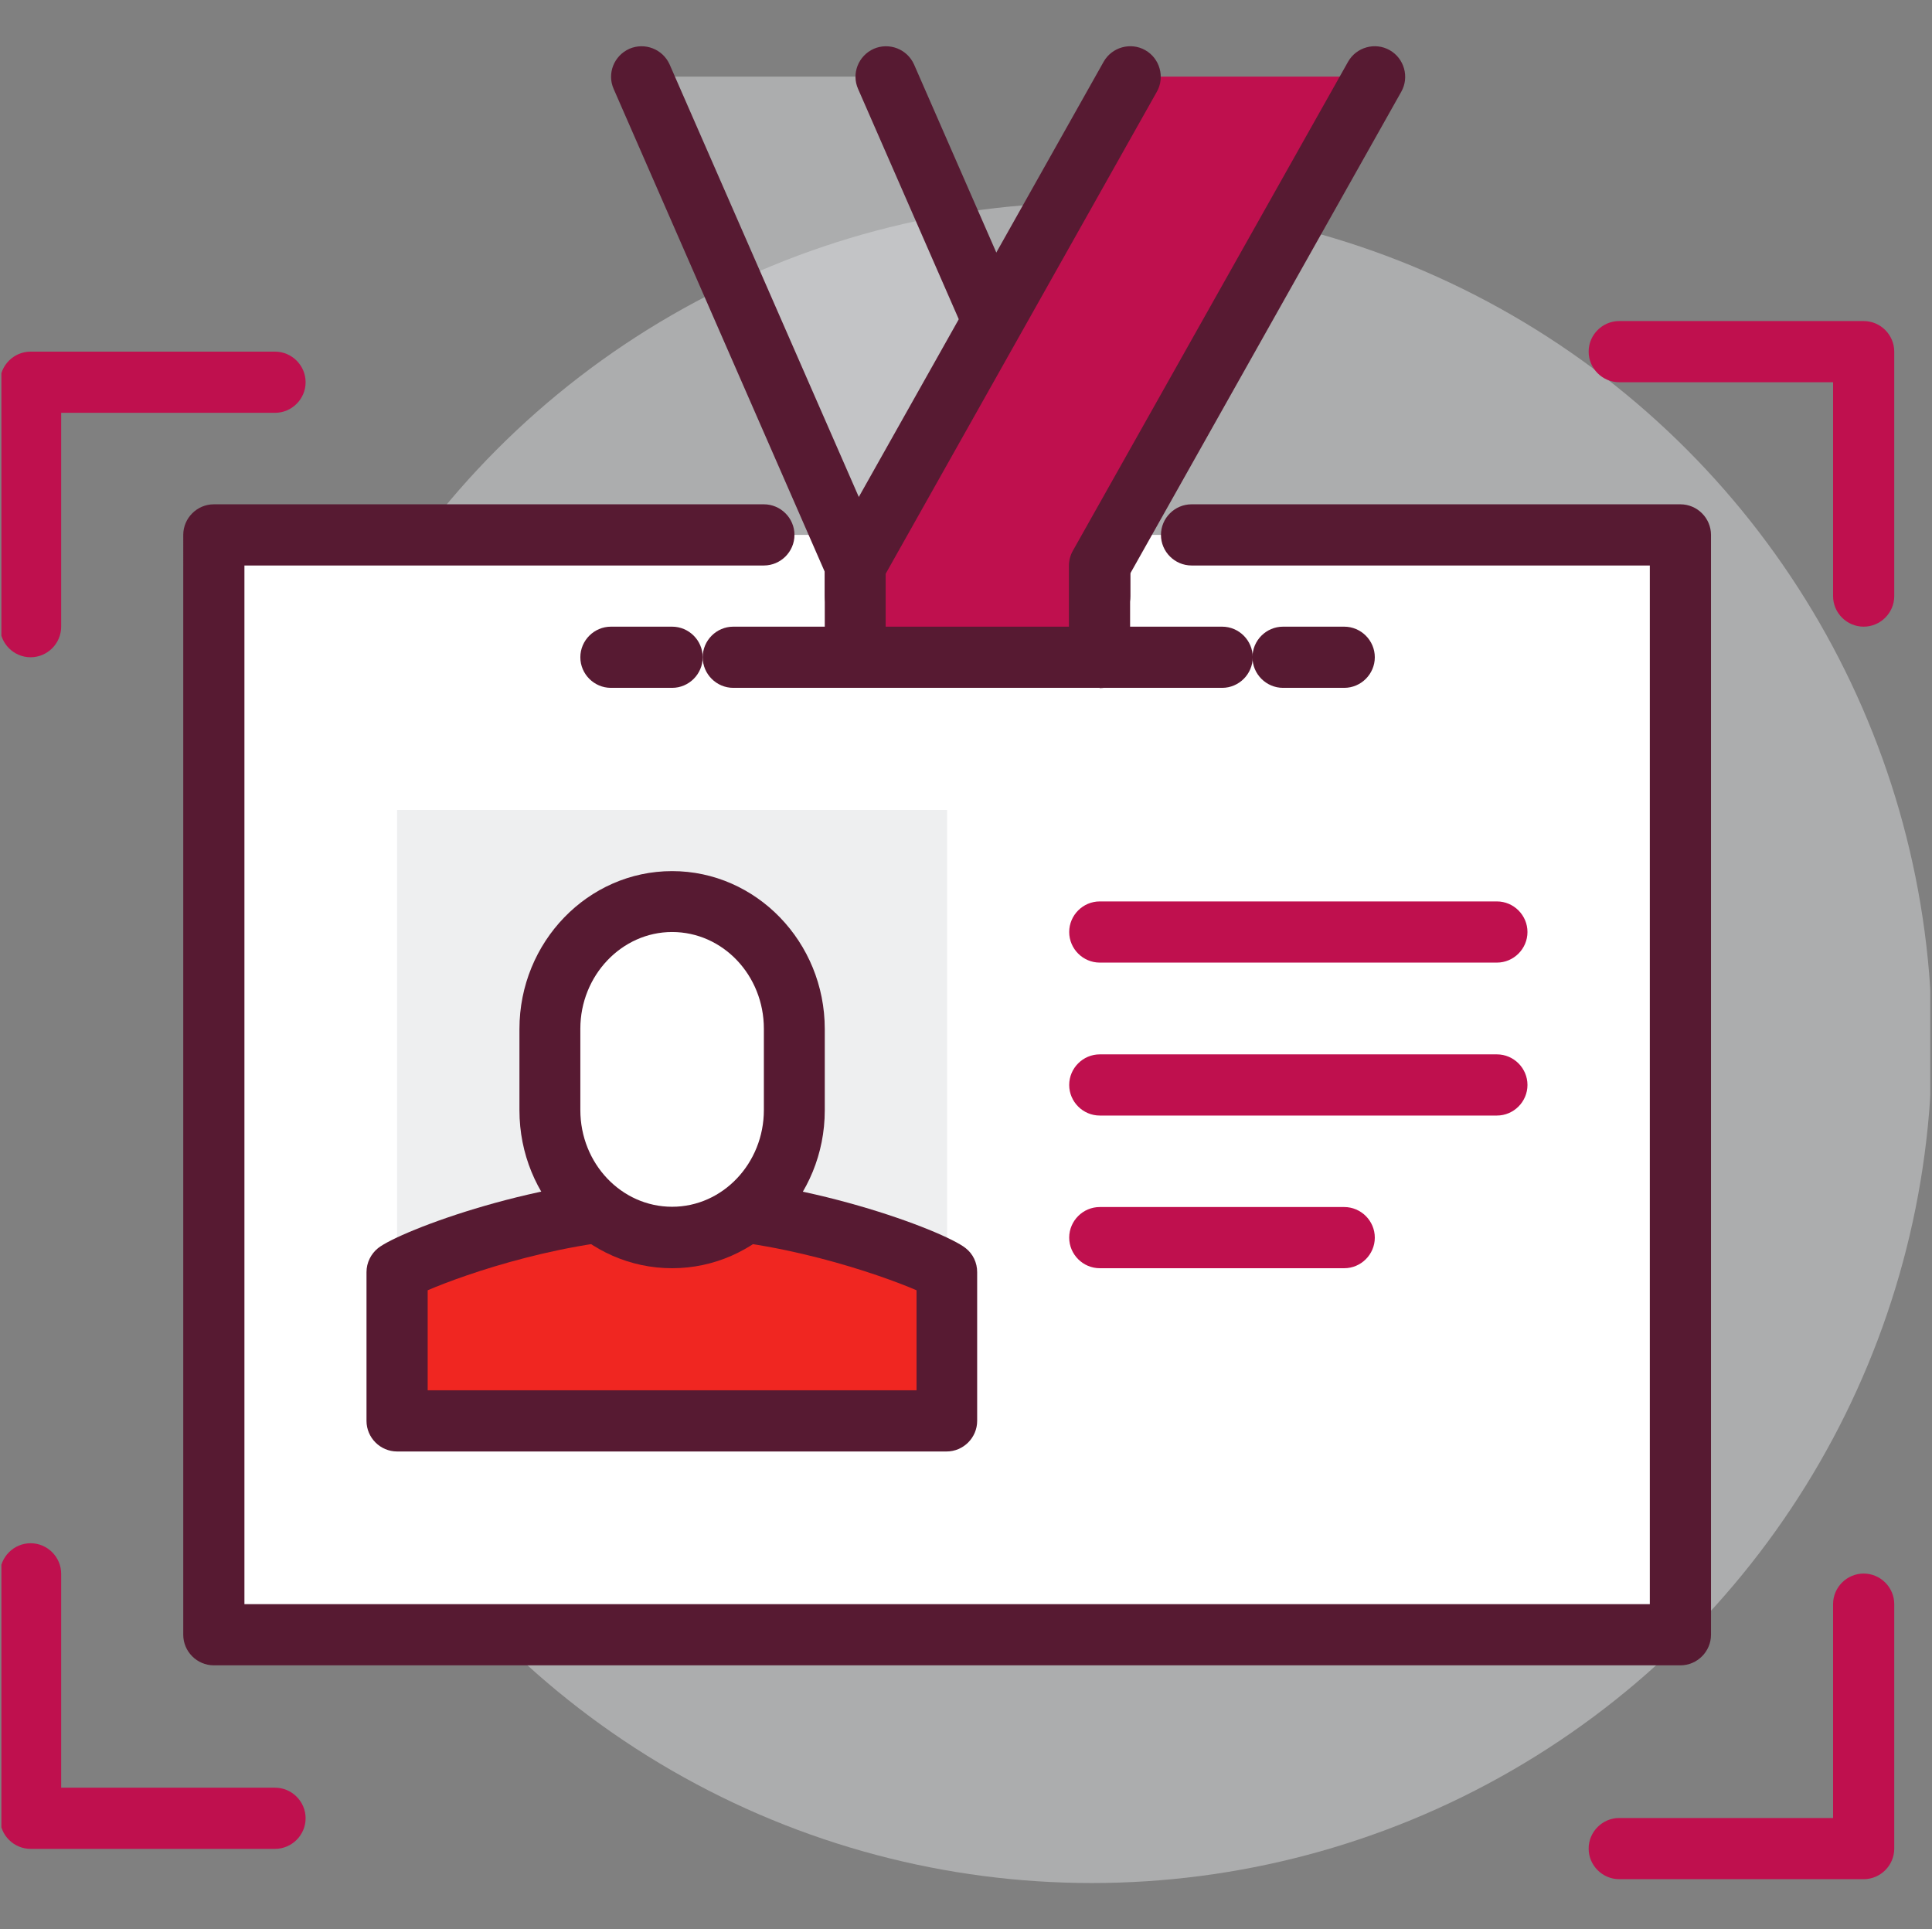 <?xml version="1.0" encoding="UTF-8"?> <svg xmlns="http://www.w3.org/2000/svg" xmlns:xlink="http://www.w3.org/1999/xlink" viewBox="0 0 70.11 70"><rect x="0" y="0" width="70.11" height="70" fill="#808080" stroke="none"/><defs><style>.uuid-29a0fcff-4b19-4ba5-ba7b-479d994381c2{fill:none;}.uuid-dfdbc7e4-9265-4c78-8995-b021936533cf{fill:#f02621;}.uuid-892ee344-46ba-43d2-976a-3952698c178b{fill:#fff;}.uuid-a4df5eb5-83e8-4f4e-b066-4ca4c86cdd4c{fill:#bf104e;}.uuid-048b1138-f9ec-4b49-8d77-494f6a020675{fill:#dcdddf;}.uuid-f831217b-f009-409f-834c-33153b4da8c0{fill:#571a32;}.uuid-a47feb30-6762-4839-938d-31cf9ceef950{clip-path:url(#uuid-01d6ceb5-6a1a-4351-a1e6-87cd69aeb961);}.uuid-c01e1e7e-12ca-49ec-a194-8e774c5b08ca{isolation:isolate;}.uuid-6dc5d066-8138-4ac1-90a0-45e7d56b210a{mix-blend-mode:multiply;opacity:.48;}</style><clipPath id="uuid-01d6ceb5-6a1a-4351-a1e6-87cd69aeb961"><rect class="uuid-29a0fcff-4b19-4ba5-ba7b-479d994381c2" x=".05" width="70" height="70"></rect></clipPath></defs><g class="uuid-c01e1e7e-12ca-49ec-a194-8e774c5b08ca"><g id="uuid-0152e400-733d-4b88-b0b5-2830458603c4"><g id="uuid-801217a8-a8e8-44d9-ba8f-47ad455fe525"><g class="uuid-a47feb30-6762-4839-938d-31cf9ceef950"><g class="uuid-6dc5d066-8138-4ac1-90a0-45e7d56b210a"><circle class="uuid-048b1138-f9ec-4b49-8d77-494f6a020675" cx="39.62" cy="37.84" r="30.49"></circle></g><rect class="uuid-892ee344-46ba-43d2-976a-3952698c178b" x="7.76" y="19.41" width="53.22" height="39.91"></rect><path class="uuid-f831217b-f009-409f-834c-33153b4da8c0" d="m60.98,60.43H7.76c-.61,0-1.11-.5-1.11-1.11V19.41c0-.61.5-1.11,1.11-1.11h19.96c.61,0,1.11.5,1.11,1.11s-.5,1.11-1.11,1.11H8.87v37.69h51V20.52h-16.63c-.61,0-1.11-.5-1.11-1.11s.5-1.11,1.11-1.11h17.74c.61,0,1.11.5,1.11,1.11v39.91c0,.61-.5,1.11-1.11,1.11Z"></path><path class="uuid-a4df5eb5-83e8-4f4e-b066-4ca4c86cdd4c" d="m9.98,67.09H1.11c-.61,0-1.11-.5-1.11-1.11v-8.87c0-.61.5-1.11,1.11-1.11s1.11.5,1.11,1.11v7.76h7.76c.61,0,1.11.5,1.11,1.11s-.5,1.11-1.11,1.11Z"></path><path class="uuid-a4df5eb5-83e8-4f4e-b066-4ca4c86cdd4c" d="m67.63,22.74c-.61,0-1.11-.5-1.11-1.11v-7.76h-7.76c-.61,0-1.11-.5-1.11-1.11s.5-1.11,1.11-1.11h8.87c.61,0,1.11.5,1.11,1.11v8.87c0,.61-.5,1.11-1.11,1.11Z"></path><path class="uuid-a4df5eb5-83e8-4f4e-b066-4ca4c86cdd4c" d="m67.63,68.19h-8.87c-.61,0-1.11-.5-1.11-1.11s.5-1.11,1.11-1.11h7.76v-7.76c0-.61.5-1.11,1.11-1.11s1.11.5,1.11,1.11v8.87c0,.61-.5,1.11-1.11,1.11Z"></path><path class="uuid-a4df5eb5-83e8-4f4e-b066-4ca4c86cdd4c" d="m1.11,23.85c-.61,0-1.11-.5-1.11-1.11v-8.87c0-.61.5-1.11,1.11-1.11h8.87c.61,0,1.11.5,1.11,1.11s-.5,1.11-1.11,1.11H2.22v7.76c0,.61-.5,1.11-1.11,1.11Z"></path><g class="uuid-6dc5d066-8138-4ac1-90a0-45e7d56b210a"><rect class="uuid-048b1138-f9ec-4b49-8d77-494f6a020675" x="14.41" y="29.39" width="19.96" height="22.17"></rect></g><path class="uuid-dfdbc7e4-9265-4c78-8995-b021936533cf" d="m24.39,51.56h9.98v-5.4c-.47-.37-5.35-2.36-9.98-2.36s-9.51,1.99-9.98,2.36v5.4h9.98Z"></path><path class="uuid-f831217b-f009-409f-834c-33153b4da8c0" d="m34.37,52.67H14.41c-.61,0-1.11-.5-1.11-1.11v-5.4c0-.34.16-.66.42-.87.8-.63,5.99-2.6,10.66-2.6s9.87,1.97,10.66,2.6c.27.21.42.53.42.87v5.4c0,.61-.5,1.11-1.11,1.11Zm-18.85-2.22h17.74v-3.63c-1.3-.56-5.16-1.92-8.87-1.92s-7.52,1.34-8.87,1.92v3.62Z"></path><path class="uuid-892ee344-46ba-43d2-976a-3952698c178b" d="m24.39,32.72h0c-2.44,0-4.43,2.08-4.43,4.62v2.95c0,2.54,2,4.62,4.43,4.62h0c2.44,0,4.43-2.08,4.43-4.62v-2.95c0-2.54-2-4.62-4.43-4.62Z"></path><path class="uuid-f831217b-f009-409f-834c-33153b4da8c0" d="m24.39,46.02c-3.06,0-5.54-2.57-5.54-5.73v-2.95c0-3.16,2.49-5.73,5.54-5.73s5.54,2.57,5.54,5.73v2.95c0,3.16-2.49,5.73-5.54,5.73Zm0-12.2c-1.83,0-3.33,1.58-3.33,3.51v2.95c0,1.94,1.49,3.51,3.33,3.51s3.33-1.58,3.33-3.51v-2.95c0-1.94-1.49-3.51-3.33-3.51Z"></path><g class="uuid-6dc5d066-8138-4ac1-90a0-45e7d56b210a"><polygon class="uuid-048b1138-f9ec-4b49-8d77-494f6a020675" points="32.15 2.78 23.28 2.78 31.04 20.52 31.04 21.63 39.91 21.63 39.91 20.52 32.15 2.78"></polygon></g><path class="uuid-f831217b-f009-409f-834c-33153b4da8c0" d="m39.91,22.74h-8.87c-.61,0-1.11-.5-1.11-1.11v-.88L22.27,3.23c-.25-.56.01-1.21.57-1.46.56-.24,1.21.01,1.46.57l7.76,17.74c.06.14.09.29.09.44h6.55L31.14,3.23c-.25-.56.01-1.21.57-1.46.56-.24,1.21.01,1.46.57l7.76,17.74c.06.14.09.29.09.44v1.11c0,.61-.5,1.11-1.11,1.11Z"></path><polygon class="uuid-a4df5eb5-83e8-4f4e-b066-4ca4c86cdd4c" points="41.02 2.78 31.04 20.52 31.04 23.85 39.91 23.85 39.91 20.52 49.89 2.78 41.02 2.78"></polygon><path class="uuid-f831217b-f009-409f-834c-33153b4da8c0" d="m39.91,24.96h-8.87c-.61,0-1.11-.5-1.11-1.11v-3.33c0-.19.05-.38.14-.54L40.05,2.24c.3-.53.98-.72,1.51-.42.53.3.72.98.42,1.51l-9.84,17.49v1.93h6.65v-2.22c0-.19.05-.38.14-.54L48.92,2.24c.3-.53.98-.72,1.51-.42.53.3.72.98.42,1.51l-9.84,17.49v3.04c0,.61-.5,1.11-1.11,1.11Z"></path><path class="uuid-a4df5eb5-83e8-4f4e-b066-4ca4c86cdd4c" d="m54.32,34.93h-14.41c-.61,0-1.11-.5-1.11-1.11s.5-1.11,1.11-1.11h14.41c.61,0,1.11.5,1.11,1.11s-.5,1.11-1.11,1.11Z"></path><path class="uuid-a4df5eb5-83e8-4f4e-b066-4ca4c86cdd4c" d="m54.32,40.48h-14.41c-.61,0-1.11-.5-1.11-1.11s.5-1.11,1.11-1.11h14.41c.61,0,1.11.5,1.11,1.11s-.5,1.11-1.11,1.11Z"></path><path class="uuid-a4df5eb5-83e8-4f4e-b066-4ca4c86cdd4c" d="m48.78,46.02h-8.87c-.61,0-1.11-.5-1.11-1.11s.5-1.11,1.11-1.11h8.87c.61,0,1.11.5,1.11,1.11s-.5,1.11-1.11,1.11Z"></path><path class="uuid-f831217b-f009-409f-834c-33153b4da8c0" d="m44.35,24.96h-17.74c-.61,0-1.11-.5-1.11-1.11s.5-1.11,1.11-1.11h17.74c.61,0,1.11.5,1.11,1.11s-.5,1.11-1.11,1.11Z"></path><path class="uuid-f831217b-f009-409f-834c-33153b4da8c0" d="m24.39,24.96h-2.22c-.61,0-1.11-.5-1.11-1.11s.5-1.11,1.11-1.11h2.22c.61,0,1.11.5,1.11,1.11s-.5,1.11-1.11,1.11Z"></path><path class="uuid-f831217b-f009-409f-834c-33153b4da8c0" d="m48.78,24.96h-2.22c-.61,0-1.11-.5-1.11-1.11s.5-1.11,1.11-1.11h2.22c.61,0,1.11.5,1.11,1.11s-.5,1.11-1.11,1.11Z"></path></g></g></g></g></svg> 